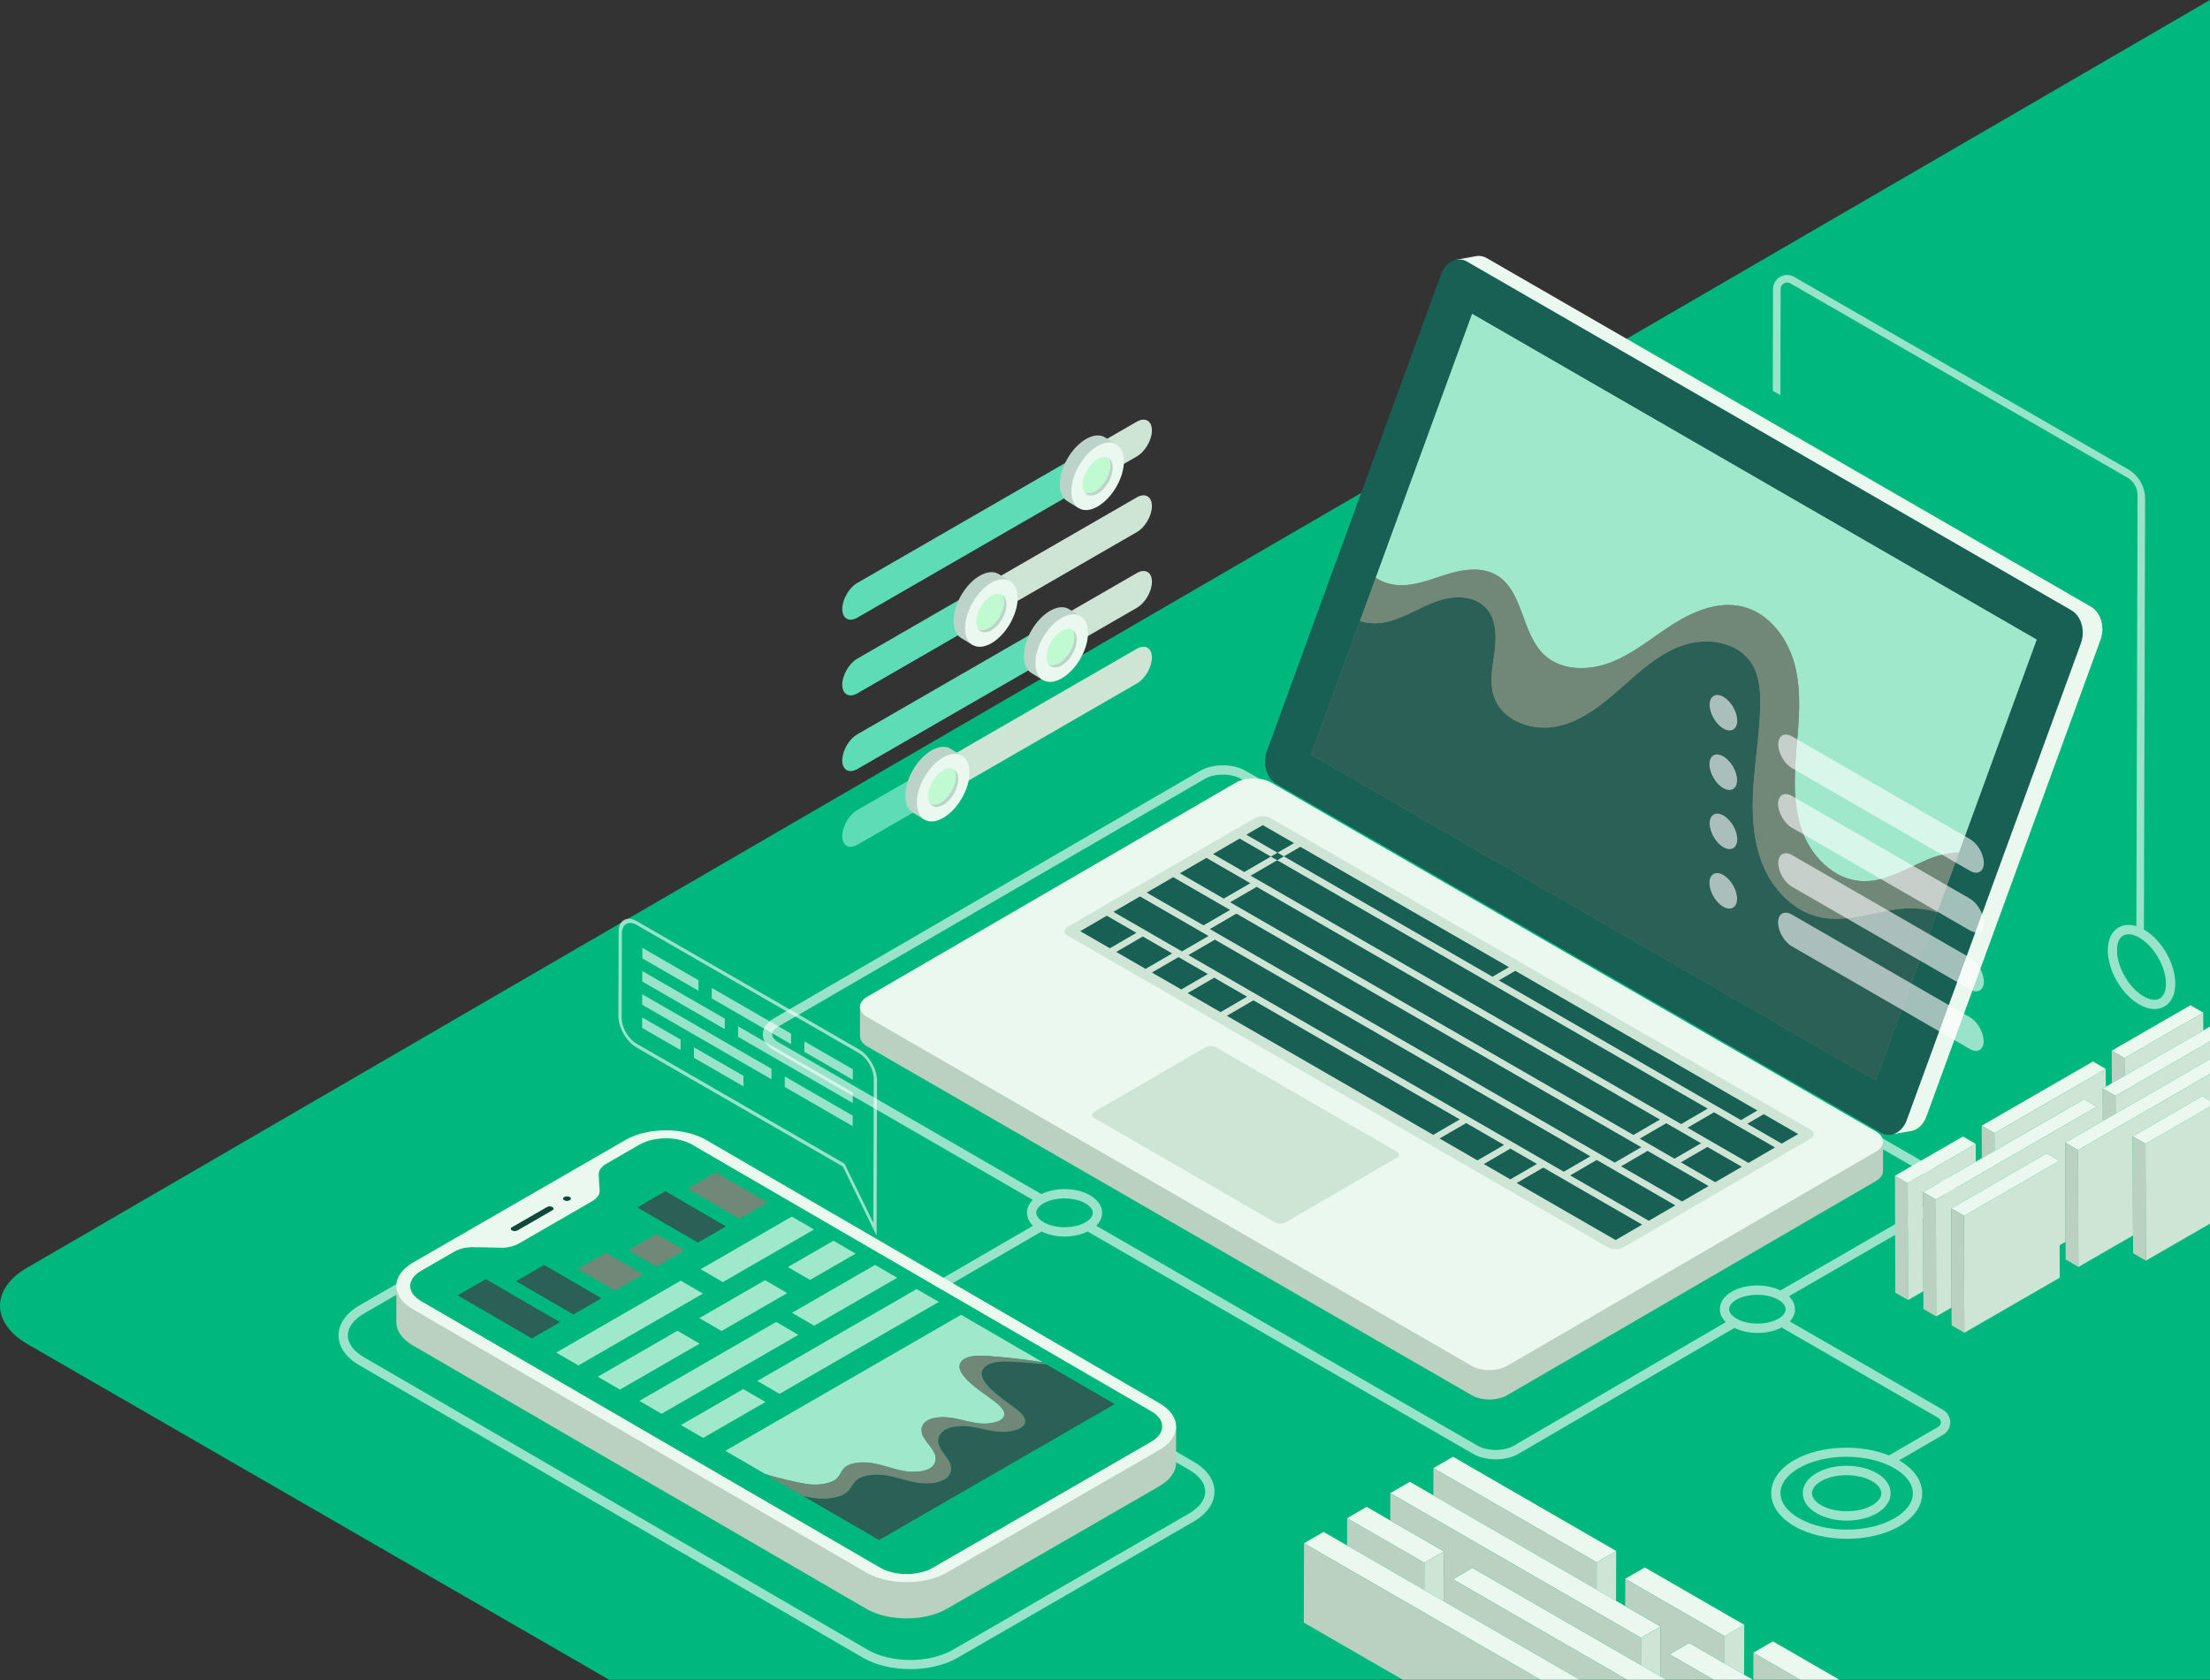 <svg xmlns="http://www.w3.org/2000/svg" width="818" height="622" viewBox="0 0 818 622" fill="none"><rect x="0" y="0" width="818" height="622" fill="#333333" stroke="none"/><g clip-path="url(#clip0_328_18818)"><path d="M818 9.15527e-05L10.034 469.369C-3.422 477.185 -3.318 489.855 10.195 497.66L225.472 621.908H818V9.15527e-05Z" fill="#00B87D"></path><g opacity="0.6"><path d="M719.161 521.968L662.469 489.247C663.72 487.916 664.398 486.367 664.386 484.725C664.386 482.969 663.605 481.317 662.17 479.917L719.954 446.507C722.502 445.027 723.903 442.95 723.903 440.666C723.903 438.37 722.479 436.281 719.885 434.789L461.037 285.395C456.296 282.664 448.902 282.664 444.206 285.395L286.31 377.118C283.75 378.599 282.349 380.676 282.349 382.971C282.349 385.267 283.773 387.356 286.367 388.848L382.29 444.246C380.878 445.635 380.109 447.276 380.12 449.021C380.12 450.788 380.912 452.429 382.347 453.83L338.502 479.297L340.132 482.109L255.38 432.873C245.782 427.295 230.111 427.295 220.444 432.873L133.109 483.279C128.092 486.171 125.325 490.131 125.314 494.412C125.314 498.67 128.035 502.595 132.994 505.475L319.455 613.794C324.254 616.583 330.58 617.983 336.906 617.983C343.232 617.983 349.569 616.583 354.391 613.806L441.726 563.399C446.743 560.507 449.51 556.548 449.522 552.267C449.522 548.009 446.801 544.072 441.841 541.203L340.316 482.223L385.516 455.964C388.019 457.181 391.027 457.824 394.058 457.824C397.089 457.824 400.085 457.181 402.577 455.964L545.215 538.253C547.58 539.619 550.611 540.308 553.642 540.308C556.673 540.308 559.704 539.619 562.057 538.253L641.987 491.657C644.49 492.874 647.498 493.517 650.529 493.517C653.847 493.517 657.153 492.771 659.771 491.313L659.61 491.588L717.439 524.963C718.289 525.457 718.392 526.272 718.392 526.604C718.392 526.937 718.3 527.752 717.451 528.246L699.185 538.862C688.462 534.523 673.582 535.097 664.053 540.629C658.577 543.808 655.569 548.135 655.58 552.818C655.58 557.523 658.646 561.884 664.18 565.086C669.541 568.185 676.579 569.734 683.605 569.734C690.631 569.734 697.658 568.185 702.996 565.086C708.473 561.907 711.481 557.58 711.469 552.898C711.469 548.204 708.427 543.866 702.927 540.675L719.184 531.23C720.849 530.265 721.848 528.532 721.836 526.604C721.836 524.676 720.838 522.955 719.173 521.991L719.161 521.968ZM440.119 544.175C443.977 546.413 446.089 549.294 446.089 552.267C446.089 555.274 443.931 558.166 440.016 560.427L352.681 610.833C343.967 615.86 329.845 615.86 321.189 610.833L134.728 502.514C130.87 500.276 128.758 497.396 128.758 494.423C128.758 491.416 130.916 488.524 134.831 486.263L222.166 435.857C226.518 433.343 232.235 432.081 237.93 432.081C243.624 432.081 249.319 433.343 253.647 435.845L440.108 544.164L440.119 544.175ZM386.297 452.533C384.563 451.534 383.564 450.249 383.553 449.009C383.553 447.793 384.529 446.519 386.239 445.532C388.329 444.315 391.153 443.707 393.977 443.707C396.802 443.707 399.637 444.315 401.75 445.532C403.484 446.53 404.482 447.816 404.482 449.055C404.482 450.272 403.507 451.546 401.796 452.533C397.605 454.966 390.499 454.966 386.285 452.533H386.297ZM560.335 535.269C556.719 537.37 550.576 537.37 546.937 535.269L405.757 453.818C407.169 452.429 407.938 450.8 407.927 449.044C407.927 446.519 406.342 444.212 403.472 442.548C398.432 439.644 390.763 439.518 385.459 442.1L288.089 385.864C286.631 385.026 285.793 383.97 285.793 382.96C285.793 381.961 286.608 380.917 288.043 380.091L445.94 288.368C449.545 286.267 455.676 286.267 459.326 288.368L718.174 437.762C719.632 438.6 720.47 439.667 720.47 440.666C720.47 441.653 719.655 442.697 718.231 443.535L658.99 477.782C653.663 475.199 645.982 475.326 640.977 478.229C638.141 479.882 636.579 482.177 636.579 484.691C636.579 486.458 637.372 488.1 638.807 489.5L560.335 535.246V535.269ZM658.267 488.226C654.076 490.659 646.97 490.647 642.756 488.226C641.023 487.227 640.024 485.942 640.012 484.702C640.012 483.486 640.988 482.212 642.699 481.213C644.788 479.997 647.613 479.389 650.437 479.389C653.261 479.389 656.097 479.997 658.209 481.213C659.943 482.212 660.942 483.497 660.942 484.737C660.942 485.953 659.966 487.227 658.255 488.226H658.267ZM708.025 552.886C708.025 556.295 705.625 559.566 701.263 562.102C691.55 567.749 675.683 567.749 665.89 562.102C661.459 559.543 659.013 556.249 659.002 552.806C659.002 549.397 661.401 546.127 665.764 543.59C670.62 540.767 677.015 539.355 683.421 539.355C689.828 539.355 696.246 540.767 701.136 543.59C705.568 546.149 708.013 549.443 708.013 552.875L708.025 552.886Z" fill="white"></path><path d="M694.627 545.403C688.358 541.788 678.565 541.788 672.342 545.403C669.059 547.309 667.256 549.948 667.268 552.829C667.268 555.721 669.105 558.372 672.423 560.289C675.557 562.102 679.564 562.997 683.571 562.997C687.578 562.997 691.584 562.091 694.707 560.277C697.991 558.372 699.793 555.733 699.782 552.852C699.782 549.96 697.945 547.309 694.627 545.392V545.403ZM692.962 557.316C687.876 560.278 679.242 560.266 674.122 557.316C671.906 556.043 670.689 554.447 670.689 552.829C670.689 551.222 671.883 549.65 674.065 548.387C676.602 546.907 680.035 546.172 683.467 546.172C686.9 546.172 690.344 546.918 692.905 548.387C695.109 549.661 696.337 551.257 696.337 552.875C696.337 554.482 695.143 556.054 692.974 557.316H692.962Z" fill="white"></path></g><path opacity="0.6" d="M793.535 344.157L793.982 184.697C793.994 180.198 791.594 176.032 787.691 173.771L664.076 102.511C660.609 100.514 656.281 103.005 656.269 106.999L656.166 144.7L658.967 146.319L659.082 106.999C659.082 105.151 661.091 104.003 662.687 104.922L787.427 176.824C789.757 178.167 791.192 180.669 791.192 183.354L790.745 342.906C788.334 342.16 786.072 342.297 784.189 343.376C781.606 344.857 780.182 347.841 780.171 351.777C780.148 359.283 785.245 368.109 791.766 371.873C793.753 373.021 795.693 373.595 797.472 373.595C798.793 373.595 800.033 373.274 801.135 372.642C803.718 371.15 805.142 368.166 805.153 364.23C805.176 356.735 800.079 347.91 793.546 344.145L793.535 344.157ZM799.401 369.681C797.92 370.542 795.808 370.267 793.466 368.912C788.001 365.756 783.569 358.09 783.592 351.812C783.592 349.161 784.419 347.221 785.888 346.383C786.462 346.05 787.117 345.89 787.851 345.89C789.023 345.89 790.377 346.314 791.812 347.141C797.277 350.297 801.72 357.963 801.697 364.241C801.697 366.904 800.871 368.832 799.401 369.681Z" fill="white"></path><path d="M146.691 489.5C146.691 489.5 146.691 489.5 146.691 489.488V476.106L157.713 478.092L231.512 435.501C239.789 430.727 253.164 430.727 261.396 435.501L414.034 524.171L435.308 527.993V541.41C435.389 544.612 433.322 547.825 429.086 550.27L350.499 595.626C342.222 600.401 328.846 600.401 320.615 595.626L152.833 498.153C148.723 495.766 146.679 492.644 146.691 489.523V489.5Z" fill="#BAD0C0"></path><path d="M155.864 470.448C150.48 473.558 150.445 478.608 155.795 481.718L325.827 580.488C331.188 583.598 339.902 583.598 345.287 580.488L426.135 533.823C431.531 530.713 431.566 525.663 426.204 522.553L256.173 423.783C250.822 420.673 242.097 420.673 236.701 423.783L224.302 430.945C222.465 432.001 221.477 433.458 221.569 434.95L221.937 440.666C222.028 442.169 221.041 443.615 219.204 444.683L191.994 460.394C190.158 461.45 187.643 462.013 185.06 461.955L175.198 461.726C172.603 461.668 170.1 462.242 168.264 463.298L155.864 470.46V470.448Z" fill="#00B87D"></path><path d="M189.457 454.346C188.872 454.679 188.883 455.23 189.457 455.563C190.031 455.895 190.984 455.907 191.558 455.563L204.497 448.103C205.083 447.77 205.071 447.219 204.497 446.886C203.923 446.553 202.97 446.542 202.396 446.886L189.457 454.346Z" fill="#124639"></path><path d="M208.803 443.179C208.217 443.512 208.228 444.063 208.803 444.396C209.377 444.728 210.329 444.74 210.904 444.396C211.478 444.051 211.489 443.512 210.904 443.168C210.318 442.823 209.377 442.835 208.791 443.168L208.803 443.179Z" fill="#124639"></path><path d="M231.512 422.073C239.789 417.299 253.164 417.299 261.396 422.073L429.178 519.546C437.409 524.321 437.363 532.067 429.086 536.853L350.499 582.21C342.222 586.984 328.846 586.984 320.615 582.21L152.833 484.737C144.601 479.962 144.647 472.216 152.925 467.43L231.512 422.073ZM325.827 580.488C331.188 583.598 339.902 583.598 345.287 580.488L426.135 533.823C431.531 530.713 431.566 525.663 426.204 522.553L256.172 423.783C250.822 420.673 242.097 420.673 236.701 423.783L224.302 430.945C222.465 432.001 221.477 433.458 221.569 434.95L221.937 440.666C222.028 442.169 221.041 443.615 219.204 444.683L191.994 460.394C190.158 461.45 187.643 462.013 185.06 461.955L175.198 461.726C172.603 461.668 170.1 462.242 168.264 463.298L155.864 470.46C150.48 473.57 150.445 478.62 155.795 481.73L325.827 580.5M202.396 446.886L189.457 454.346C188.872 454.679 188.883 455.23 189.457 455.563C190.031 455.895 190.984 455.907 191.558 455.563L204.497 448.103C205.083 447.77 205.071 447.219 204.497 446.886C203.923 446.553 202.97 446.542 202.396 446.886ZM208.802 443.179C208.217 443.512 208.228 444.063 208.802 444.396C209.376 444.728 210.329 444.74 210.903 444.396C211.477 444.051 211.489 443.512 210.903 443.168C210.318 442.823 209.376 442.835 208.791 443.168" fill="#EAF8EF"></path><path d="M291.614 469.117L299.823 473.88L316.7 464.147L308.479 459.373L291.614 469.117Z" fill="#A0E8CC"></path><path d="M259.341 469.909L267.55 474.683L301.304 455.207L293.095 450.432L259.341 469.909Z" fill="#A0E8CC"></path><path d="M293.152 486.057L301.361 490.831L332.095 473.088L323.887 468.325L293.152 486.057Z" fill="#A0E8CC"></path><path d="M258.848 488.019L267.068 492.794L291.384 478.757L283.176 473.983L258.848 488.019Z" fill="#A0E8CC"></path><path d="M221.259 509.722L229.468 514.485L258.951 497.476L250.742 492.702L221.259 509.722Z" fill="#A0E8CC"></path><path d="M280.317 511.294L288.526 516.069L347.491 482.028L339.271 477.265L280.317 511.294Z" fill="#A0E8CC"></path><path d="M236.655 518.662L244.875 523.437L295.494 494.217L287.286 489.442L236.655 518.662Z" fill="#A0E8CC"></path><path d="M252.04 527.603L260.26 532.377L283.313 519.076L275.105 514.301L252.04 527.603Z" fill="#A0E8CC"></path><path d="M268.48 537.152L283.164 545.679C286.344 546.838 295.827 549.168 299.524 549.558C302.704 549.891 306.298 549.478 308.583 548.215C308.858 548.055 308.961 547.997 309.053 547.928C309.249 547.802 309.432 547.653 309.604 547.515C311.212 546.127 311.327 544.256 313.152 542.959C313.232 542.902 313.324 542.844 313.416 542.787C315.793 541.467 319.053 541.249 322.004 541.593C322.325 541.628 322.647 541.674 322.957 541.719C323.094 541.742 323.221 541.765 323.358 541.788C326.872 542.42 329.949 543.671 333.404 544.405C336.86 545.14 341.119 545.266 343.852 543.831C344.323 543.567 344.541 543.418 344.747 543.257C346.607 541.8 346.665 539.688 345.815 537.875C345.781 537.806 345.758 537.748 345.723 537.68C344.633 535.579 342.566 533.686 341.567 531.562C341.487 531.39 341.452 531.31 341.429 531.23C341.246 530.748 341.131 530.254 341.108 529.749C341.039 528.429 341.567 527.109 342.945 526.145C343.083 526.054 343.22 525.962 343.37 525.87C343.53 525.778 343.611 525.732 343.703 525.698C343.817 525.64 343.932 525.583 344.058 525.537C346.665 524.401 350.35 524.562 353.45 525.147C356.55 525.744 359.454 526.696 362.68 527.006C363.174 527.052 363.679 527.075 364.196 527.086C366.32 527.109 368.501 526.754 369.982 525.973C370.51 525.675 370.82 525.445 371.062 525.193C372.967 522.989 370.43 520.614 368.019 518.789C363.507 515.38 357.273 511.604 355.425 507.312C355.321 507.082 355.252 506.841 355.206 506.6C355.08 505.935 355.161 505.235 355.493 504.603C355.792 504.018 356.309 503.467 357.066 503.042C357.17 502.985 357.284 502.928 357.399 502.87C359.672 501.746 363.025 501.849 365.998 502.055C372.68 502.549 379.42 503.318 385.918 504.328L355.735 486.791L268.514 537.129L268.48 537.152Z" fill="#A0E8CC"></path><path d="M283.164 545.679L297.435 553.965C299.616 554.39 301.614 554.723 302.923 554.838C303.439 554.883 303.967 554.906 304.507 554.906C307.148 554.906 309.708 554.493 311.671 553.609C311.97 553.472 312.257 553.334 312.521 553.173C312.739 553.036 312.831 552.99 312.911 552.932C313.118 552.795 313.324 552.645 313.508 552.485C315.253 551.004 315.494 549.076 317.48 547.687C317.572 547.619 317.664 547.561 317.767 547.504C318.192 547.263 318.445 547.125 318.709 547.01C320.936 546.035 323.99 545.817 326.757 546.092C326.906 546.104 327.055 546.127 327.216 546.138C327.469 546.172 327.721 546.207 327.974 546.241C331.728 546.85 334.851 548.078 338.376 548.766C341.912 549.455 346.332 549.489 349.248 547.94C349.34 547.894 349.42 547.848 349.512 547.791C352.29 546.115 352.52 543.579 351.579 541.536C350.58 539.378 348.559 537.462 347.675 535.281C346.883 533.341 347.273 530.989 349.661 529.485C349.742 529.439 349.822 529.393 349.902 529.347C350.132 529.221 350.373 529.095 350.637 528.98C353.415 527.741 357.227 527.832 360.396 528.383C363.565 528.923 366.538 529.852 369.856 530.105C370.005 530.116 370.166 530.128 370.327 530.128C370.843 530.151 371.383 530.151 371.911 530.128C373.955 530.047 376.021 529.646 377.479 528.865C378.042 528.544 378.375 528.303 378.639 528.039C378.696 527.982 378.742 527.936 378.8 527.878C380.763 525.698 378.295 523.288 375.895 521.463C371.44 518.031 365.218 514.244 363.576 509.837C363.461 509.481 363.415 509.251 363.392 509.033C363.278 507.966 363.679 506.853 364.713 505.969C364.954 505.762 365.229 505.567 365.539 505.384C365.654 505.315 365.769 505.257 365.895 505.189C368.341 503.972 371.808 504.006 374.873 504.167C379.029 504.397 383.208 504.73 387.318 505.154L385.906 504.328C379.42 503.318 372.68 502.549 365.987 502.055C363.013 501.849 359.661 501.746 357.388 502.87C357.273 502.928 357.158 502.985 357.055 503.042C356.309 503.479 355.792 504.018 355.482 504.603C355.161 505.235 355.069 505.935 355.195 506.6C355.241 506.841 355.31 507.071 355.413 507.312C357.262 511.604 363.496 515.38 368.008 518.789C370.407 520.614 372.956 522.978 371.176 525.044C370.797 525.445 370.488 525.663 370.143 525.87C368.478 526.754 366.297 527.098 364.173 527.086C363.656 527.086 363.151 527.052 362.658 527.006C359.431 526.708 356.527 525.744 353.427 525.147C350.327 524.562 346.653 524.389 344.036 525.537C343.909 525.594 343.795 525.64 343.68 525.698C343.599 525.744 343.508 525.79 343.427 525.824C343.198 525.962 343.048 526.042 342.922 526.145C341.544 527.109 341.016 528.429 341.085 529.749C341.108 530.243 341.223 530.748 341.406 531.23C341.441 531.31 341.475 531.39 341.51 531.471C342.543 533.674 344.61 535.568 345.7 537.68C345.735 537.748 345.769 537.806 345.792 537.875C346.653 539.677 346.596 541.8 344.724 543.257C344.529 543.418 344.3 543.567 344.059 543.705C341.097 545.266 336.837 545.14 333.381 544.405C329.926 543.671 326.849 542.431 323.336 541.788C323.198 541.765 323.072 541.742 322.934 541.719C322.624 541.674 322.302 541.628 321.981 541.593C319.03 541.249 315.77 541.467 313.68 542.615C313.313 542.833 313.221 542.89 313.141 542.947C311.304 544.244 311.2 546.115 309.593 547.504C309.421 547.653 309.237 547.791 309.042 547.917C308.939 547.986 308.847 548.043 308.732 548.112C306.275 549.478 302.682 549.879 299.501 549.558C295.805 549.168 286.31 546.85 283.141 545.679H283.164Z" fill="#718778"></path><path d="M365.528 505.395C365.218 505.579 364.942 505.774 364.701 505.98C363.668 506.864 363.266 507.989 363.381 509.045C363.404 509.274 363.45 509.492 363.519 509.71C365.206 514.255 371.429 518.043 375.884 521.474C378.283 523.311 380.751 525.721 378.788 527.89C378.742 527.947 378.685 527.993 378.627 528.051C378.352 528.314 378.03 528.555 377.663 528.762C375.998 529.657 373.932 530.059 371.888 530.139C371.349 530.162 370.821 530.151 370.304 530.139C370.143 530.139 369.994 530.128 369.833 530.116C366.515 529.864 363.553 528.934 360.373 528.395C357.204 527.844 353.393 527.752 350.614 528.992C350.35 529.106 350.109 529.233 349.879 529.359C349.799 529.405 349.719 529.451 349.638 529.497C347.262 531 346.86 533.353 347.652 535.292C348.536 537.473 350.557 539.39 351.556 541.547C352.509 543.602 352.279 546.127 349.627 547.733C349.409 547.86 349.328 547.905 349.236 547.951C346.32 549.501 341.9 549.466 338.364 548.778C334.839 548.089 331.717 546.861 328.123 546.276C327.71 546.207 327.457 546.184 327.205 546.149C327.055 546.127 326.906 546.115 326.745 546.104C323.979 545.84 320.925 546.058 318.697 547.022C318.433 547.137 318.169 547.263 317.928 547.412C317.653 547.573 317.561 547.641 317.469 547.699C315.483 549.088 315.242 551.016 313.497 552.496C313.313 552.657 313.118 552.795 312.9 552.944C312.819 553.001 312.727 553.059 312.635 553.104C312.234 553.334 311.947 553.483 311.648 553.609C309.685 554.482 307.125 554.906 304.656 554.906C303.956 554.906 303.428 554.883 302.911 554.837C301.602 554.723 299.605 554.39 297.423 553.965L325.368 570.194L412.588 519.856L387.296 505.166C383.174 504.752 379.006 504.408 374.85 504.179C371.785 504.018 368.318 503.984 365.872 505.2C365.746 505.257 365.631 505.326 365.516 505.395H365.528Z" fill="#2A6056"></path><path d="M235.886 447.035L258.308 460.062L268.71 454.059L246.287 441.033L235.886 447.035Z" fill="#2A6056"></path><path d="M254.519 440.08L273.669 451.201L284.071 445.199L264.921 434.066L254.519 440.08Z" fill="#718778"></path><path d="M191.019 474.35L212.212 486.665L222.625 480.663L201.42 468.348L191.019 474.35Z" fill="#2A6056"></path><path d="M213.865 469.828L227.585 477.805L237.975 471.802L224.256 463.826L213.865 469.828Z" fill="#718778"></path><path d="M232.614 462.931L242.947 468.933L253.348 462.931L243.015 456.928L232.614 462.931Z" fill="#718778"></path><path d="M169.412 479.595L196.851 495.537L207.264 489.534L179.813 473.581L169.412 479.595Z" fill="#2A6056"></path><path d="M205.875 500.77L214.084 505.544L260.179 478.941L251.959 474.167L205.875 500.77Z" fill="#A0E8CC"></path><path d="M773.994 224.66L550.278 95.545C548.992 94.799 547.626 94.604 546.306 94.833L538.969 96.165L541.518 98.391C541.185 98.942 540.887 99.539 540.657 100.193L476.192 276.73C474.493 281.378 476.043 286.841 479.659 288.93L701.814 417.15L700.999 419.847L707.348 418.768C709.736 418.332 711.929 416.415 713.019 413.408L777.484 236.871C779.183 232.223 777.622 226.748 774.006 224.66H773.994Z" fill="#EAF8EF"></path><path d="M696.969 433.55C696.969 433.55 696.969 433.516 696.969 433.493V422.693L677.601 420.134L470.52 300.614C466.904 298.525 461.049 298.525 457.467 300.614L330.534 374.352L318.319 372.746V383.66C318.319 385.037 319.226 386.415 321.04 387.47L544.756 516.585C548.372 518.674 554.227 518.674 557.821 516.585L694.294 437.303C696.062 436.282 696.946 434.939 696.969 433.584V433.55Z" fill="#BAD0C0"></path><path d="M694.248 418.86C697.864 420.948 697.887 424.334 694.294 426.423L557.821 505.705C554.227 507.794 548.372 507.794 544.756 505.705L321.04 376.59C317.423 374.502 317.4 371.116 320.994 369.027L457.467 289.745C461.06 287.656 466.915 287.668 470.52 289.745L694.236 418.86H694.248Z" fill="#EAF8EF"></path><path d="M670.195 418.286C671.745 419.181 671.757 420.639 670.218 421.534L600.817 461.852C599.278 462.747 596.764 462.747 595.214 461.852L395.183 346.406C393.633 345.511 393.621 344.053 395.16 343.158L464.562 302.84C466.1 301.945 468.614 301.945 470.164 302.84L670.195 418.286Z" fill="#CEE4D5"></path><path d="M475.205 317.06L474.022 317.748L473.643 317.978L472.736 318.495L470.383 317.14L471.29 316.624L471.68 316.394L472.851 315.706L475.205 317.06Z" fill="#176053"></path><path d="M632.401 439.128L622.585 444.843L600.013 431.817L609.841 426.102L632.401 439.128Z" fill="#176053"></path><path d="M607.82 453.405L597.992 459.121L561.391 438.003L571.23 432.288L607.82 453.405Z" fill="#176053"></path><path d="M568.877 430.933L559.038 436.649L549.222 430.979L559.049 425.264L568.877 430.933Z" fill="#176053"></path><path d="M461.588 369.016L451.761 374.731L439.58 367.696L449.419 361.992L461.588 369.016Z" fill="#176053"></path><path d="M620.104 446.278L610.288 451.982L581.173 435.18L591.001 429.464L620.104 446.278Z" fill="#176053"></path><path d="M420.636 345.373L410.808 351.089L399.833 344.754L409.66 339.038L420.636 345.373Z" fill="#176053"></path><path d="M447.318 346.544L437.49 352.248L412.129 337.615L421.956 331.899L447.318 346.544Z" fill="#176053"></path><path d="M656.993 424.839L647.165 430.555L624.605 417.528L634.421 411.824L656.993 424.839Z" fill="#176053"></path><path d="M470.383 317.14L460.555 322.856L449.005 316.188L458.833 310.472L470.383 317.14Z" fill="#176053"></path><path d="M665.569 419.87L659.461 423.416L646.74 416.059L652.837 412.524L665.569 419.87Z" fill="#176053"></path><path d="M478.959 312.159L472.851 315.706L461.301 309.038L467.409 305.503L478.959 312.159Z" fill="#176053"></path><path d="M462.782 326.999L452.955 332.703L436.721 323.326L446.537 317.622L462.782 326.999Z" fill="#176053"></path><path d="M558.521 358.078L552.413 361.625L475.205 317.06L481.312 313.525L558.521 358.078Z" fill="#176053"></path><path d="M650.483 411.159L644.386 414.705L554.767 362.979L560.863 359.444L650.483 411.159Z" fill="#176053"></path><path d="M632.079 410.459L622.251 416.174L462.908 324.21L472.736 318.495L632.079 410.459Z" fill="#176053"></path><path d="M614.41 414.51L604.594 420.214L455.308 334.057L465.136 328.353L614.41 414.51Z" fill="#176053"></path><path d="M540.324 414.452L530.496 420.168L454.103 376.085L463.942 370.37L540.324 414.452Z" fill="#176053"></path><path d="M629.622 423.29L619.795 428.994L606.936 421.568L616.752 415.864L629.622 423.29Z" fill="#176053"></path><path d="M556.707 423.909L546.868 429.625L532.838 421.522L542.677 415.807L556.707 423.909Z" fill="#176053"></path><path d="M607.487 424.747L597.66 430.451L447.811 343.973L457.627 338.258L607.487 424.747Z" fill="#176053"></path><path d="M588.647 428.11L578.819 433.825L439.844 353.614L449.671 347.898L588.647 428.11Z" fill="#176053"></path><path d="M644.697 431.989L634.869 437.693L622.148 430.348L631.976 424.644L644.697 431.989Z" fill="#176053"></path><path d="M455.285 336.903L445.458 342.607L424.425 330.476L434.241 324.761L455.285 336.903Z" fill="#176053"></path><path d="M433.862 353.005L424.023 358.721L413.162 352.443L422.99 346.739L433.862 353.005Z" fill="#176053"></path><path d="M447.065 360.626L437.237 366.342L426.365 360.075L436.204 354.36L447.065 360.626Z" fill="#176053"></path><path d="M517.075 426.434C518.108 427.031 518.12 427.995 517.087 428.592L475.744 452.613C474.711 453.21 473.046 453.21 472.013 452.613L404.93 413.89C403.897 413.293 403.885 412.329 404.907 411.721L446.25 387.7C447.283 387.103 448.948 387.103 449.981 387.7L517.064 426.423L517.075 426.434Z" fill="#CEE4D5"></path><path d="M766.738 225.979C770.355 228.068 771.916 233.543 770.217 238.191L705.752 414.728C704.053 419.376 699.736 421.453 696.119 419.365L472.403 290.25C468.787 288.161 467.237 282.698 468.936 278.05L533.401 101.513C535.1 96.865 539.406 94.776 543.022 96.865L766.738 225.979Z" fill="#176053"></path><path d="M485.285 279.404L544.882 116.215L753.857 236.825L694.26 400.015L485.285 279.404Z" fill="#718778"></path><path d="M700.781 336.812C691.814 338.246 682.767 341.46 673.87 339.612C664.053 337.58 656.281 329.489 652.481 320.216C648.669 310.943 648.313 300.625 649.013 290.629C649.714 280.632 651.413 270.705 651.516 260.686C651.574 255.429 651.115 249.909 648.256 245.49C643.193 237.64 631.964 235.873 623.101 238.845C614.238 241.806 607.143 248.371 600.151 254.568C593.159 260.766 585.593 266.963 576.454 268.903C567.316 270.843 556.271 267.032 553.091 258.252C551.139 252.87 552.448 246.936 553.194 241.255C553.94 235.574 553.86 229.136 549.922 224.981C545.582 220.402 538.166 220.425 532.184 222.456C526.203 224.487 520.841 228.126 514.779 229.882C511.117 230.937 506.926 231.098 503.356 229.928L485.285 279.416L694.26 400.026L716.98 337.799C711.998 336.043 706.073 335.985 700.769 336.834L700.781 336.812Z" fill="#2A6056"></path><path d="M544.882 116.215L509.211 213.906C512.162 215.949 516.099 216.855 519.75 216.66C525.56 216.35 531.013 213.929 536.604 212.311C542.195 210.692 548.51 209.946 553.596 212.758C563.94 218.485 562.976 234.495 571.644 242.529C578.188 248.6 588.601 248.371 596.867 244.985C605.122 241.6 612.022 235.643 619.576 230.892C627.131 226.14 636.178 222.502 644.857 224.556C654.823 226.921 661.815 236.412 664.352 246.328C666.889 256.255 665.833 266.688 664.972 276.891C664.122 287.094 663.525 297.652 666.924 307.316C670.322 316.979 678.68 325.61 688.909 326.207C697.784 326.723 705.763 321.375 713.995 318.001C717.405 316.601 721.32 315.683 725.086 315.591L753.857 236.791L544.882 116.18V116.215Z" fill="#A0E8CC"></path><path d="M688.909 326.241C678.68 325.645 670.322 317.014 666.924 307.35C663.525 297.687 664.122 287.128 664.972 276.925C665.821 266.722 666.889 256.278 664.352 246.362C661.815 236.435 654.823 226.944 644.857 224.591C636.178 222.536 627.131 226.175 619.576 230.926C612.022 235.677 605.122 241.634 596.867 245.02C588.613 248.405 578.188 248.623 571.644 242.564C562.976 234.518 563.94 218.508 553.596 212.793C548.51 209.969 542.195 210.727 536.604 212.345C531.013 213.963 525.56 216.373 519.75 216.695C516.099 216.89 512.162 215.983 509.211 213.94L503.367 229.95C506.926 231.121 511.117 230.972 514.791 229.905C520.853 228.149 526.214 224.51 532.196 222.479C538.177 220.448 545.594 220.425 549.934 225.004C553.872 229.159 553.952 235.597 553.206 241.278C552.459 246.959 551.151 252.893 553.102 258.275C556.282 267.055 567.327 270.865 576.466 268.926C585.605 266.986 593.17 260.777 600.162 254.591C607.154 248.394 614.249 241.829 623.113 238.868C631.976 235.907 643.204 237.674 648.267 245.513C651.126 249.932 651.585 255.452 651.528 260.708C651.413 270.728 649.714 280.655 649.025 290.652C648.336 300.648 648.692 310.966 652.492 320.239C656.304 329.512 664.076 337.603 673.881 339.635C682.779 341.471 691.826 338.269 700.792 336.834C706.096 335.985 712.02 336.043 717.003 337.799L725.097 315.637C721.331 315.729 717.416 316.658 714.007 318.047C705.786 321.421 697.796 326.769 688.921 326.253L688.909 326.241Z" fill="#718778"></path><g opacity="0.6"><path d="M637.923 258.011C635.098 256.382 632.814 257.69 632.802 260.927C632.802 264.163 635.064 268.111 637.888 269.741C640.713 271.37 643.009 270.074 643.02 266.826C643.02 263.589 640.747 259.641 637.923 258.011Z" fill="white"></path><path d="M663.284 284.397L729.161 322.42C731.986 324.049 734.282 322.752 734.293 319.504C734.293 316.268 732.02 312.32 729.196 310.69L663.318 272.667C660.494 271.038 658.209 272.346 658.198 275.582C658.198 278.819 660.46 282.767 663.284 284.397Z" fill="white"></path><path d="M637.819 291.776C640.644 293.406 642.94 292.098 642.951 288.85C642.951 285.613 640.678 281.665 637.854 280.036C635.03 278.406 632.745 279.714 632.733 282.951C632.733 286.187 634.995 290.147 637.819 291.776Z" fill="white"></path><path d="M663.215 306.432L729.092 344.455C731.917 346.085 734.213 344.776 734.224 341.529C734.224 338.292 731.951 334.344 729.127 332.714L663.25 294.691C660.425 293.062 658.141 294.37 658.129 297.607C658.129 300.843 660.391 304.803 663.215 306.432Z" fill="white"></path><path d="M637.923 301.933C635.098 300.304 632.814 301.612 632.802 304.848C632.802 308.085 635.064 312.033 637.888 313.663C640.713 315.292 643.009 313.996 643.02 310.748C643.02 307.511 640.747 303.563 637.923 301.933Z" fill="white"></path><path d="M729.196 354.612L663.318 316.589C660.494 314.96 658.209 316.268 658.198 319.504C658.198 322.741 660.46 326.689 663.284 328.319L729.161 366.342C731.986 367.971 734.282 366.674 734.293 363.426C734.293 360.19 732.02 356.242 729.196 354.612Z" fill="white"></path><path d="M637.854 323.957C635.03 322.328 632.745 323.636 632.733 326.873C632.733 330.109 634.995 334.069 637.819 335.698C640.644 337.328 642.94 336.02 642.951 332.772C642.951 329.535 640.678 325.587 637.854 323.957Z" fill="white"></path><path d="M729.127 376.636L663.25 338.613C660.425 336.984 658.141 338.292 658.129 341.529C658.129 344.765 660.391 348.725 663.215 350.354L729.092 388.377C731.917 390.007 734.213 388.698 734.224 385.451C734.224 382.214 731.951 378.266 729.127 376.636Z" fill="white"></path></g><g opacity="0.6"><path d="M292.796 382.707L292.785 386.587L263.451 369.658L263.463 365.779L292.796 382.707Z" fill="white"></path><path d="M315.621 413.064L315.609 416.954L290.466 402.436L290.478 398.557L315.621 413.064Z" fill="white"></path><path d="M315.667 395.906L315.655 399.785L297.722 389.433L297.733 385.554L315.667 395.906Z" fill="white"></path><path d="M275.185 398.328L275.174 402.218L256.85 391.637L256.862 387.757L275.185 398.328Z" fill="white"></path><path d="M268.273 377.153L268.262 381.032L237.734 363.415V359.524L268.273 377.153Z" fill="white"></path><path d="M317.94 388.515C321.636 390.649 324.633 395.837 324.622 400.095L324.461 457.514L311.993 431.909L235.576 387.803C231.879 385.669 228.883 380.481 228.894 376.223L228.986 344.903C228.997 340.656 232.017 338.935 235.714 341.069L317.94 388.526V388.515ZM323.255 452.739L323.405 399.383C323.405 395.906 320.959 391.659 317.928 389.915L235.702 342.458C232.683 340.714 230.203 342.114 230.191 345.591L230.1 376.912C230.1 380.389 232.556 384.647 235.576 386.38L312.59 430.83L323.244 452.728" fill="white"></path><path d="M251.925 384.9L251.913 388.79L237.677 380.573L237.688 376.694L251.925 384.9Z" fill="white"></path><path d="M258.526 362.921L258.515 366.812L237.757 354.83L237.769 350.94L258.526 362.921Z" fill="white"></path><path d="M285.552 395.711L285.541 399.59L237.7 371.988L237.711 368.109L285.552 395.711Z" fill="white"></path><path d="M315.643 404.491L315.632 408.37L273.199 383.89L273.21 379.999L315.643 404.491Z" fill="white"></path></g><path d="M317.331 215.822C314.243 217.601 311.751 221.928 311.751 225.475C311.751 229.021 314.277 230.455 317.366 228.665L403.748 178.81V165.944L317.331 215.822Z" fill="#5EDCB6"></path><path d="M420.762 156.12L403.748 165.944V178.81L420.797 168.974C423.885 167.195 426.376 162.868 426.365 159.333C426.365 155.787 423.839 154.352 420.762 156.131V156.12Z" fill="#CEE4D5"></path><path d="M392.278 179.338C392.255 173.163 396.607 165.634 401.98 162.535C404.747 160.94 407.249 160.837 409.029 161.95L413.128 164.464L411.176 164.727C411.532 165.68 411.738 166.805 411.738 168.102C411.761 174.276 407.41 181.794 402.037 184.904C401.004 185.501 400.005 185.891 399.064 186.086L399.362 188.209L395.068 185.569C393.335 184.548 392.267 182.402 392.255 179.349L392.278 179.338Z" fill="#BBD3C9"></path><path d="M406.239 165.152C400.866 168.251 396.515 175.78 396.538 181.954C396.561 188.129 400.935 190.619 406.308 187.521C411.681 184.422 416.032 176.893 416.009 170.718C415.986 164.544 411.624 162.042 406.239 165.152Z" fill="#EAF8EF"></path><path d="M405.378 181.817C408.455 180.038 410.935 175.745 410.923 172.21C410.923 171.132 410.682 170.248 410.269 169.594C411.233 170.19 411.83 171.407 411.842 173.129C411.842 176.663 409.374 180.967 406.297 182.735C404.161 183.963 402.301 183.653 401.371 182.172C402.393 182.804 403.817 182.735 405.39 181.828L405.378 181.817Z" fill="#BBD3C9"></path><path d="M406.251 169.938C407.823 169.031 409.247 168.962 410.269 169.594C410.682 170.248 410.923 171.132 410.923 172.21C410.923 175.745 408.455 180.049 405.378 181.817C403.805 182.723 402.37 182.792 401.36 182.161C400.946 181.507 400.705 180.623 400.705 179.544C400.705 176.009 403.185 171.705 406.262 169.927L406.251 169.938Z" fill="#BFFAD0"></path><path d="M420.762 184.158L365.057 216.305V229.17L420.797 197C423.885 195.222 426.376 190.895 426.365 187.348C426.365 183.802 423.839 182.367 420.762 184.146V184.158Z" fill="#CEE4D5"></path><path d="M317.331 243.849C314.243 245.628 311.751 249.955 311.751 253.501C311.751 257.047 314.277 258.482 317.366 256.692L365.057 229.17V216.305L317.331 243.849Z" fill="#5EDCB6"></path><path d="M352.945 229.962C352.922 223.787 357.273 216.259 362.646 213.16C365.413 211.565 367.916 211.461 369.695 212.575L373.794 215.088L371.842 215.352C372.198 216.304 372.405 217.429 372.405 218.726C372.428 224.901 368.077 232.418 362.704 235.528C361.67 236.125 360.671 236.515 359.73 236.71L360.029 238.834L355.735 236.194C354.001 235.172 352.933 233.026 352.922 229.973L352.945 229.962Z" fill="#BBD3C9"></path><path d="M366.906 215.777C361.532 218.875 357.181 226.404 357.204 232.579C357.227 238.753 361.601 241.244 366.974 238.145C372.347 235.046 376.699 227.517 376.676 221.343C376.653 215.168 372.29 212.666 366.906 215.777Z" fill="#EAF8EF"></path><path d="M366.044 232.441C369.121 230.662 371.601 226.37 371.59 222.835C371.59 221.756 371.349 220.872 370.935 220.218C371.9 220.815 372.497 222.031 372.508 223.753C372.508 227.288 370.04 231.592 366.963 233.359C364.827 234.587 362.968 234.277 362.038 232.797C363.059 233.428 364.483 233.359 366.056 232.452L366.044 232.441Z" fill="#BBD3C9"></path><path d="M366.917 220.562C368.49 219.656 369.914 219.587 370.935 220.218C371.349 220.872 371.59 221.756 371.59 222.835C371.59 226.37 369.121 230.674 366.045 232.441C364.472 233.348 363.037 233.417 362.026 232.785C361.613 232.131 361.372 231.247 361.372 230.169C361.372 226.634 363.852 222.33 366.929 220.551L366.917 220.562Z" fill="#BFFAD0"></path><path d="M317.331 271.875C314.243 273.654 311.751 277.981 311.751 281.527C311.751 285.074 314.277 286.508 317.366 284.718L391.061 242.185V229.319L317.331 271.875Z" fill="#5EDCB6"></path><path d="M420.762 212.184L391.073 229.319V242.185L420.808 225.027C423.897 223.248 426.388 218.921 426.376 215.375C426.376 211.829 423.851 210.394 420.774 212.173L420.762 212.184Z" fill="#CEE4D5"></path><path d="M378.972 242.942C378.949 236.768 383.3 229.239 388.673 226.14C391.44 224.545 393.943 224.442 395.722 225.555L399.821 228.068L397.869 228.332C398.225 229.285 398.432 230.41 398.432 231.706C398.455 237.881 394.104 245.398 388.731 248.509C387.697 249.105 386.699 249.496 385.757 249.691L386.056 251.814L381.762 249.174C380.028 248.153 378.96 246.007 378.949 242.954L378.972 242.942Z" fill="#BBD3C9"></path><path d="M392.933 228.768C387.56 231.867 383.208 239.396 383.231 245.57C383.254 251.745 387.628 254.236 393.002 251.137C398.375 248.038 402.726 240.509 402.703 234.335C402.68 228.16 398.317 225.658 392.933 228.768Z" fill="#EAF8EF"></path><path d="M392.072 245.433C395.149 243.654 397.628 239.361 397.617 235.827C397.617 234.748 397.376 233.864 396.963 233.21C397.927 233.807 398.524 235.023 398.535 236.745C398.535 240.28 396.067 244.583 392.99 246.351C390.855 247.579 388.995 247.269 388.065 245.789C389.087 246.42 390.51 246.351 392.083 245.444L392.072 245.433Z" fill="#BBD3C9"></path><path d="M392.944 233.554C394.517 232.648 395.941 232.579 396.963 233.21C397.376 233.864 397.617 234.748 397.617 235.827C397.617 239.361 395.149 243.665 392.072 245.433C390.499 246.339 389.064 246.408 388.053 245.777C387.64 245.123 387.399 244.239 387.399 243.16C387.399 239.625 389.879 235.322 392.956 233.543L392.944 233.554Z" fill="#BFFAD0"></path><path d="M317.331 299.913C314.243 301.692 311.751 306.019 311.751 309.566C311.751 313.112 314.277 314.546 317.366 312.756L344.805 296.918V284.052L317.331 299.913Z" fill="#5EDCB6"></path><path d="M420.762 240.211L344.805 284.041V296.907L420.797 253.053C423.885 251.275 426.376 246.948 426.365 243.413C426.365 239.867 423.839 238.432 420.762 240.211Z" fill="#CEE4D5"></path><path d="M335.104 294.623C335.081 288.448 339.432 280.919 344.805 277.82C347.572 276.225 350.075 276.122 351.854 277.235L355.953 279.749L354.001 280.013C354.357 280.965 354.564 282.09 354.564 283.387C354.587 289.561 350.235 297.079 344.862 300.189C343.829 300.786 342.83 301.176 341.889 301.371L342.187 303.494L337.893 300.855C336.16 299.833 335.092 297.687 335.081 294.634L335.104 294.623Z" fill="#BBD3C9"></path><path d="M349.064 280.437C343.691 283.536 339.34 291.065 339.363 297.239C339.386 303.414 343.76 305.904 349.133 302.806C354.506 299.707 358.857 292.178 358.834 286.003C358.811 279.829 354.449 277.327 349.064 280.437Z" fill="#EAF8EF"></path><path d="M348.203 297.102C351.28 295.323 353.76 291.03 353.748 287.495C353.748 286.417 353.507 285.533 353.094 284.879C354.058 285.476 354.655 286.692 354.667 288.414C354.667 291.949 352.198 296.252 349.122 298.02C346.986 299.248 345.126 298.938 344.196 297.457C345.218 298.089 346.642 298.02 348.215 297.113L348.203 297.102Z" fill="#BBD3C9"></path><path d="M349.076 285.223C350.649 284.316 352.072 284.248 353.094 284.879C353.507 285.533 353.748 286.417 353.748 287.495C353.748 291.03 351.28 295.334 348.203 297.102C346.63 298.008 345.195 298.077 344.185 297.446C343.772 296.792 343.531 295.908 343.531 294.829C343.531 291.294 346.01 286.99 349.087 285.212L349.076 285.223Z" fill="#BFFAD0"></path><path d="M598.199 574.222L537.81 539.355L530.577 543.556L590.977 578.422L598.199 574.222Z" fill="#EAF8EF"></path><path d="M590.943 588.522L598.153 592.677L598.199 574.222L590.978 578.422L590.943 588.522Z" fill="#CEE4D5"></path><path d="M590.978 578.422L530.577 543.556L530.542 553.655L590.943 588.522L590.978 578.422Z" fill="#BAD0C0"></path><path d="M645.603 601.571L608.807 580.339L601.574 584.54L638.37 605.772L645.603 601.571Z" fill="#EAF8EF"></path><path d="M638.348 615.871L645.546 620.038L645.604 601.571L638.371 605.772L638.348 615.871Z" fill="#CEE4D5"></path><path d="M680.85 621.92L656.212 607.7L648.99 611.9L666.338 621.92H680.85Z" fill="#EAF8EF"></path><path d="M648.99 611.9L648.956 621.92H666.338L648.99 611.9Z" fill="#BAD0C0"></path><path d="M614.605 602.18L601.552 594.639L598.153 592.677L590.943 588.522L530.542 553.655L521.84 548.628L514.607 552.829L607.384 606.38L614.605 602.18Z" fill="#EAF8EF"></path><path d="M614.605 602.18L607.384 606.38L607.349 616.491L614.559 620.646L614.605 602.18Z" fill="#CEE4D5"></path><path d="M625.225 608.297L617.992 612.497L634.306 621.92H648.818L645.546 620.038L638.347 615.871L625.225 608.297Z" fill="#EAF8EF"></path><path d="M614.559 620.646L616.752 621.92H634.306L617.992 612.497L625.225 608.297L638.348 615.871L638.371 605.772L601.574 584.54L601.552 594.639L614.605 602.18L614.559 620.646Z" fill="#BAD0C0"></path><path d="M534.423 574.394L514.584 562.94L505.858 557.913L498.625 562.114L527.19 578.595L534.423 574.394Z" fill="#EAF8EF"></path><path d="M527.19 578.595L527.155 588.694L534.365 592.86L534.423 574.394L527.19 578.595Z" fill="#CEE4D5"></path><path d="M527.19 578.595L498.625 562.114L498.603 572.213L527.155 588.694L527.19 578.595Z" fill="#BAD0C0"></path><path d="M607.349 616.491L545.031 580.523L537.798 584.723L602.252 621.92H616.752L614.559 620.646L607.349 616.491Z" fill="#EAF8EF"></path><path d="M534.365 592.86L584.72 621.92H602.252L537.798 584.723L545.031 580.523L607.349 616.491L607.384 606.38L514.607 552.829L514.584 562.94L534.423 574.394L534.365 592.86Z" fill="#BAD0C0"></path><path d="M584.72 621.92L534.365 592.86L527.155 588.694L498.602 572.213L489.9 567.187L482.667 571.387L570.209 621.92H584.72Z" fill="#EAF8EF"></path><path d="M482.667 571.387L482.587 600.756L519.234 621.92H570.209L482.667 571.387Z" fill="#BAD0C0"></path><path d="M701.389 435.306L701.515 478.597L706.234 481.328L706.108 438.049L701.389 435.306Z" fill="#BAD0C0"></path><path d="M815.497 374.926L810.779 372.183L781.629 389.008L786.347 391.74L815.497 374.926Z" fill="#EAF8EF"></path><path d="M786.347 391.74L781.629 389.008L781.663 401.048L786.359 398.328L786.347 391.74Z" fill="#BAD0C0"></path><path d="M786.359 398.328L815.509 381.514L815.497 374.926L786.347 391.74L786.359 398.328Z" fill="#CEE4D5"></path><path d="M779.401 395.745L774.694 393.014L733.501 416.782L738.22 419.525L779.401 395.745Z" fill="#EAF8EF"></path><path d="M738.22 419.525L733.501 416.782L733.535 428.822L738.243 426.101L738.22 419.525Z" fill="#BAD0C0"></path><path d="M726.566 420.788L701.389 435.306L706.108 438.049L731.285 423.519L726.566 420.788Z" fill="#EAF8EF"></path><path d="M731.297 430.107L731.285 423.519L706.108 438.049L706.234 481.328L711.917 478.057L711.802 441.366L731.297 430.107Z" fill="#CEE4D5"></path><path d="M783.041 405.73L818 385.554V380.079L815.509 381.514L786.359 398.327L781.663 401.047L779.424 402.333L778.311 402.976L783.041 405.73Z" fill="#EAF8EF"></path><path d="M783.041 405.73L778.311 402.976L778.345 415.038L783.052 412.318L783.041 405.73Z" fill="#BAD0C0"></path><path d="M818 392.153V385.554L783.041 405.73L783.052 412.318L818 392.153Z" fill="#CEE4D5"></path><path d="M716.544 444.109L776.118 409.724L771.388 406.981L738.242 426.101L733.535 428.822L731.296 430.107L711.802 441.366L716.544 444.109Z" fill="#EAF8EF"></path><path d="M711.802 441.366L711.917 478.057L711.928 484.645L716.658 487.388L716.544 444.109L711.802 441.366Z" fill="#BAD0C0"></path><path d="M778.345 415.038L778.311 402.976L779.424 402.333L779.401 395.745L738.22 419.525L738.243 426.102L771.388 406.981L776.118 409.724L716.544 444.109L716.658 487.388L722.342 484.117L722.238 447.414L757.53 427.043L762.249 429.786L726.957 450.157L727.072 493.436L762.375 473.065L762.341 461.026L764.557 459.752L764.453 423.049L778.345 415.038Z" fill="#CEE4D5"></path><path d="M783.052 412.318L778.345 415.038L764.453 423.049L769.172 425.792L818 397.616V392.153L783.052 412.318Z" fill="#EAF8EF"></path><path d="M764.453 423.049L764.557 459.752L764.58 466.328L769.298 469.071L769.172 425.792L764.453 423.049Z" fill="#BAD0C0"></path><path d="M815.13 405.879L818 407.543V397.616L769.172 425.792L769.298 469.071L789.516 457.41L789.401 420.73L815.13 405.879Z" fill="#CEE4D5"></path><path d="M794.12 423.473L794.246 466.753L818 453.049V409.69L794.12 423.473Z" fill="#CEE4D5"></path><path d="M762.249 429.786L757.53 427.043L722.238 447.414L726.957 450.157L762.249 429.786Z" fill="#EAF8EF"></path><path d="M722.238 447.414L722.342 484.117L722.365 490.705L727.072 493.436L726.957 450.157L722.238 447.414Z" fill="#BAD0C0"></path><path d="M789.401 420.73L794.12 423.473L818 409.69V407.543L815.13 405.879L789.401 420.73Z" fill="#EAF8EF"></path><path d="M789.401 420.73L789.516 457.41L789.528 464.01L794.246 466.753L794.12 423.473L789.401 420.73Z" fill="#BAD0C0"></path></g><defs><clipPath id="clip0_328_18818"><rect width="818" height="622" fill="white"></rect></clipPath></defs></svg>